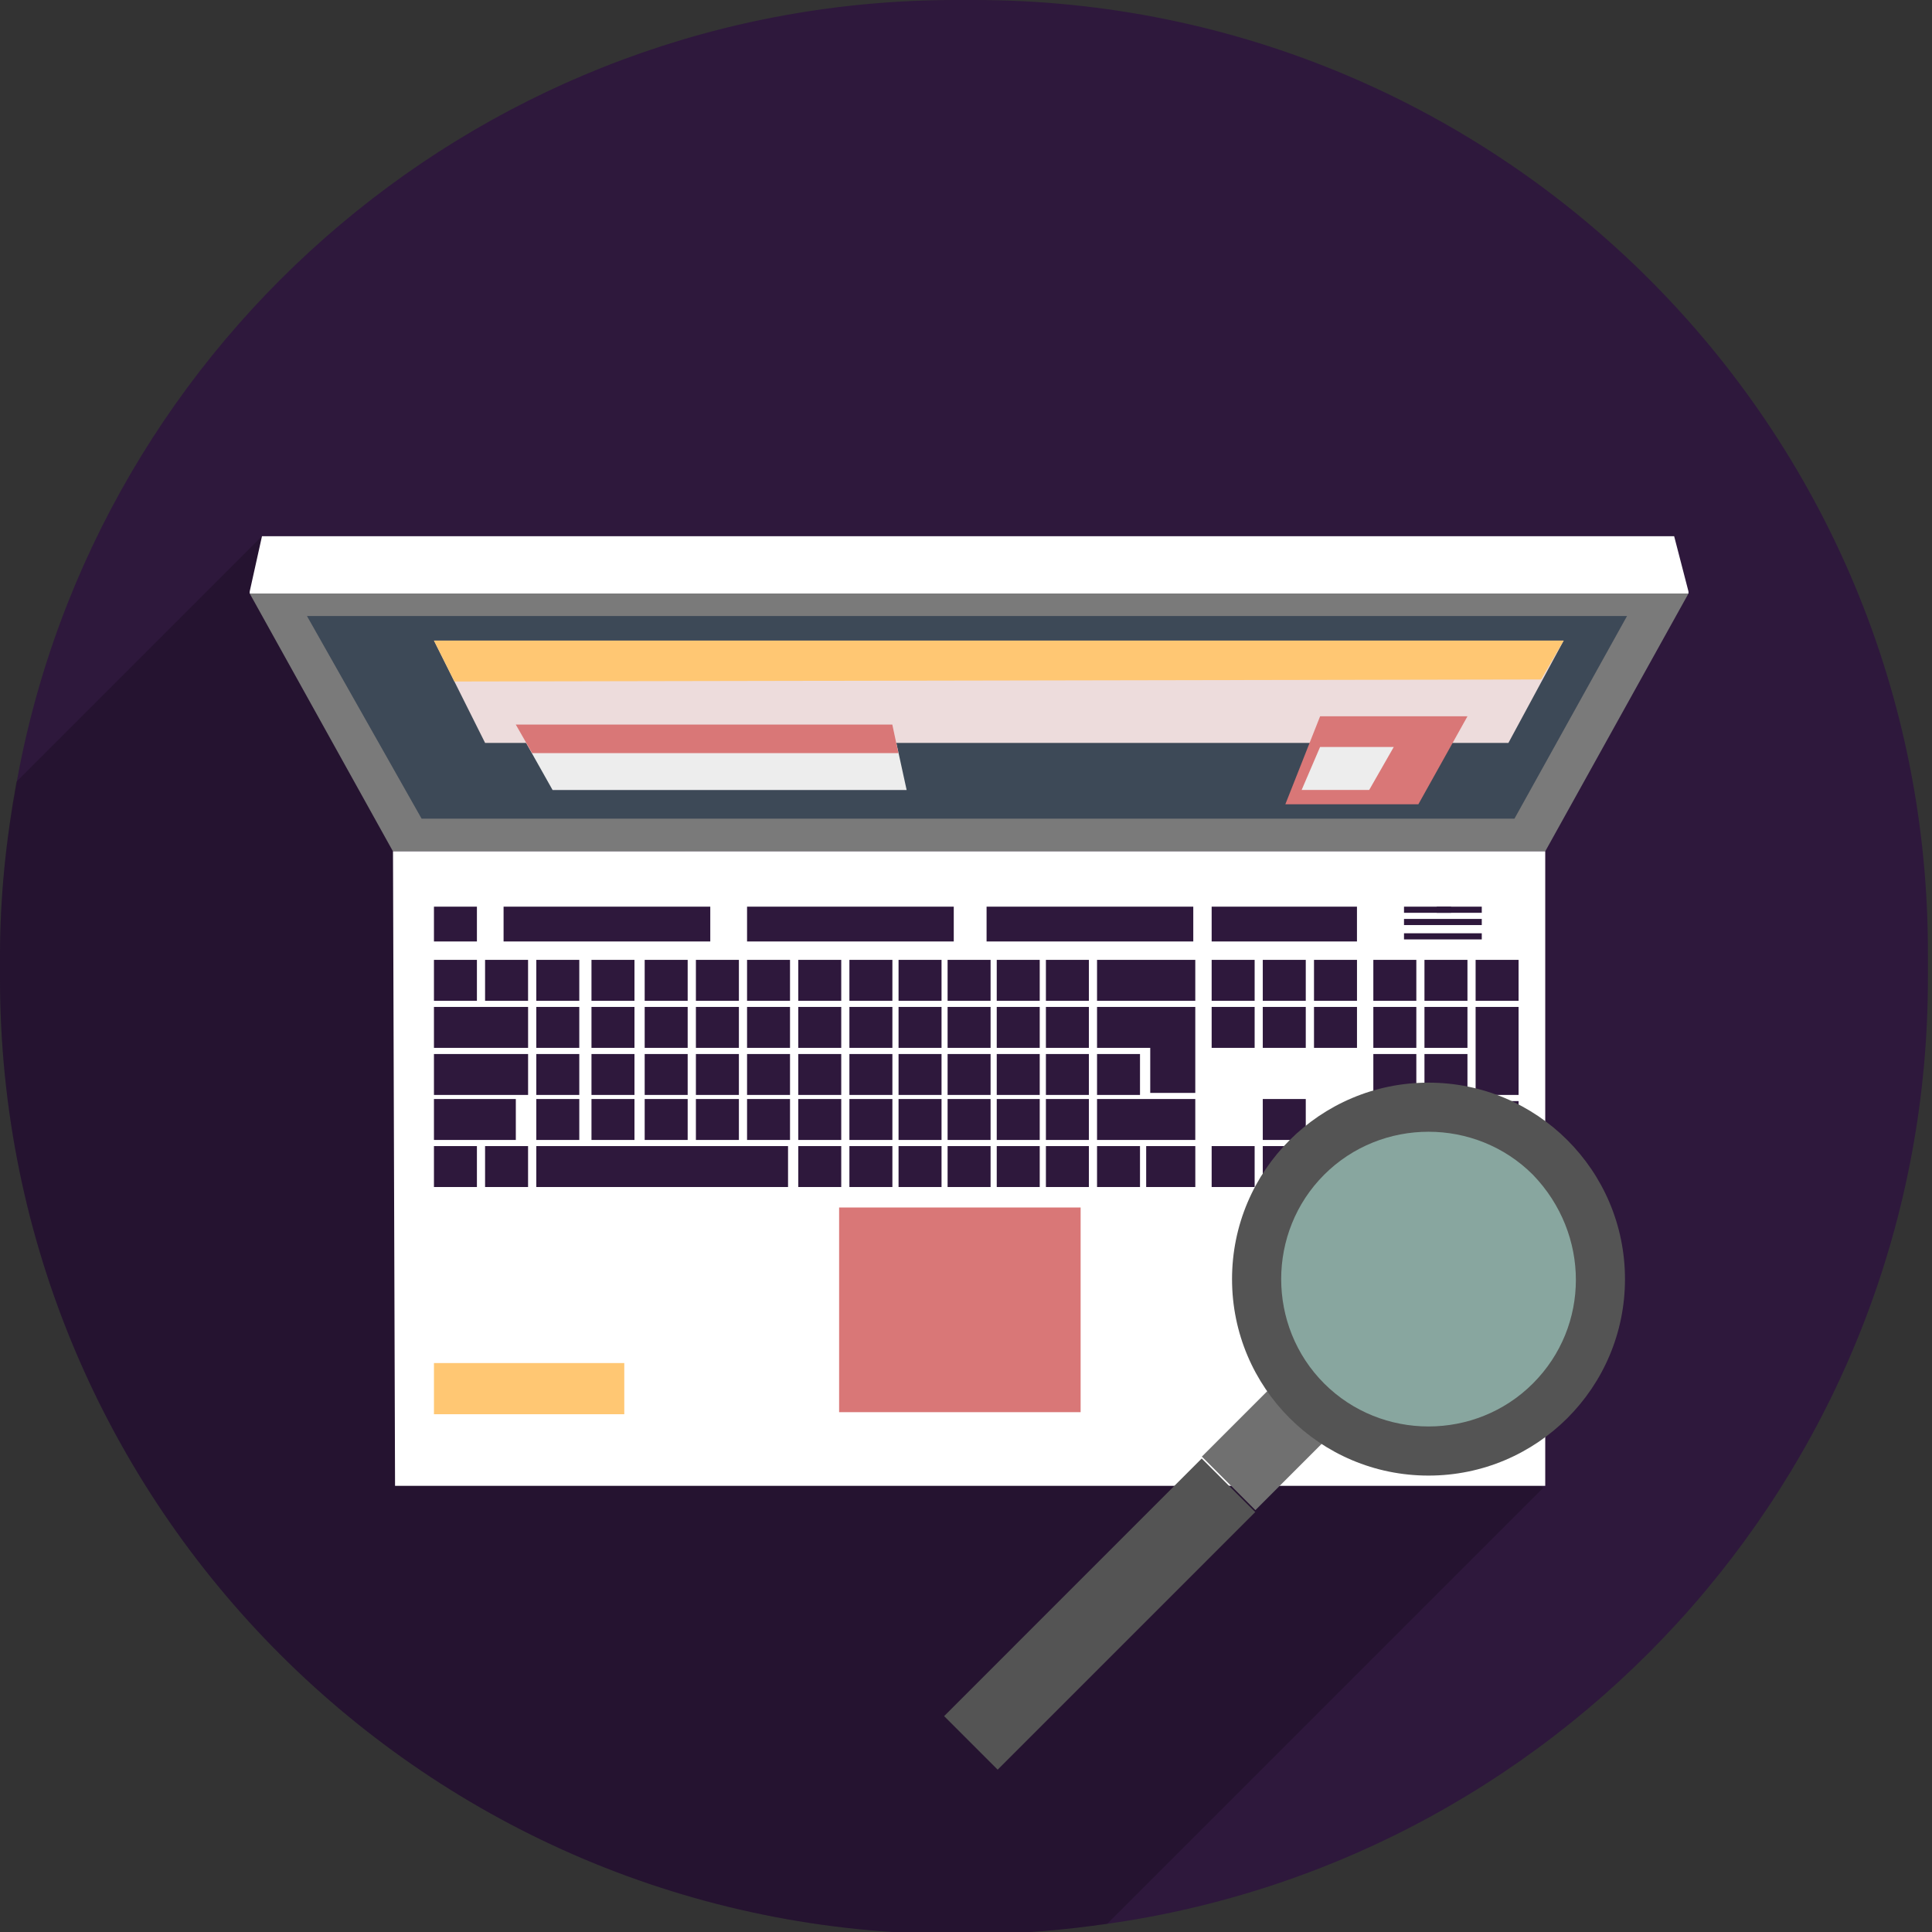 <svg width="80" height="80" viewBox="0 0 80 80" fill="none" xmlns="http://www.w3.org/2000/svg">
<rect x="0" y="0" width="80" height="80" fill="#333333" stroke="none"/>
<g clip-path="url(#clip0_13162_169060)">
<g clip-path="url(#clip1_13162_169060)">
<path d="M40.339 0H39.576C20.169 0 3.983 13.983 0.678 32.458C0.254 34.746 0 37.119 0 39.576V40.508C0 62.373 17.712 80.085 39.576 80.085H40.339C42.203 80.085 44.068 79.915 45.847 79.661C65.085 76.949 79.831 60.424 79.831 40.508V39.576C79.915 17.712 62.203 0 40.339 0Z" fill="#2E183C"/>
<path opacity="0.2" d="M10.848 22.203L0.678 32.373C0.254 34.745 0 37.118 0 39.576V40.508C0 62.373 17.712 80.085 39.576 80.085H40.339C42.203 80.085 44.068 79.915 45.847 79.661L63.898 61.61L10.848 22.203Z" fill="black"/>
<path d="M69.916 24.576H10.34V24.491L10.848 22.203H69.323L69.916 24.491V24.576Z" fill="white"/>
<path d="M63.984 35.254H16.272L10.34 24.576H69.916L63.984 35.254Z" fill="#7A7A7A"/>
<path d="M62.711 33.898H17.457L12.711 25.508H67.372L62.711 33.898Z" fill="#3D4957"/>
<path d="M62.46 30.763H20.087L17.969 26.525H64.748L62.46 30.763Z" fill="#EDDCDC"/>
<path d="M58.731 33.304H53.223L54.663 29.66H60.765L58.731 33.304Z" fill="#D97777"/>
<path d="M56.695 32.711H53.898L54.661 30.932H57.712L56.695 32.711Z" fill="#EDEDED"/>
<path d="M63.816 28.136L18.816 28.22L17.969 26.525H64.748L63.816 28.136Z" fill="#FFC773"/>
<path d="M63.985 61.525H16.358L16.273 35.254H63.985V61.525Z" fill="white"/>
<path d="M19.748 37.543H17.969V38.984H19.748V37.543Z" fill="#2E183C"/>
<path d="M29.411 37.543H20.852V38.984H29.411V37.543Z" fill="#2E183C"/>
<path d="M39.493 37.543H30.934V38.984H39.493V37.543Z" fill="#2E183C"/>
<path d="M49.411 37.543H40.852V38.984H49.411V37.543Z" fill="#2E183C"/>
<path d="M56.189 37.543H50.172V38.984H56.189V37.543Z" fill="#2E183C"/>
<path d="M19.748 39.746H17.969V41.441H19.748V39.746Z" fill="#2E183C"/>
<path d="M21.866 39.746H20.086V41.441H21.866V39.746Z" fill="#2E183C"/>
<path d="M23.987 39.746H22.207V41.441H23.987V39.746Z" fill="#2E183C"/>
<path d="M26.272 39.746H24.492V41.441H26.272V39.746Z" fill="#2E183C"/>
<path d="M28.475 39.746H26.695V41.441H28.475V39.746Z" fill="#2E183C"/>
<path d="M30.596 39.746H28.816V41.441H30.596V39.746Z" fill="#2E183C"/>
<path d="M41.018 39.746H39.238V41.441H41.018V39.746Z" fill="#2E183C"/>
<path d="M49.494 39.746H45.426V41.441H49.494V39.746Z" fill="#2E183C"/>
<path d="M21.867 41.695H17.969V43.39H21.867V41.695Z" fill="#2E183C"/>
<path d="M23.987 41.695H22.207V43.39H23.987V41.695Z" fill="#2E183C"/>
<path d="M26.272 41.695H24.492V43.39H26.272V41.695Z" fill="#2E183C"/>
<path d="M28.475 41.695H26.695V43.39H28.475V41.695Z" fill="#2E183C"/>
<path d="M30.596 41.695H28.816V43.39H30.596V41.695Z" fill="#2E183C"/>
<path d="M41.018 41.695H39.238V43.39H41.018V41.695Z" fill="#2E183C"/>
<path d="M21.867 43.645H17.969V45.339H21.867V43.645Z" fill="#2E183C"/>
<path d="M23.987 43.645H22.207V45.339H23.987V43.645Z" fill="#2E183C"/>
<path d="M26.272 43.645H24.492V45.339H26.272V43.645Z" fill="#2E183C"/>
<path d="M28.475 43.645H26.695V45.339H28.475V43.645Z" fill="#2E183C"/>
<path d="M30.596 43.645H28.816V45.339H30.596V43.645Z" fill="#2E183C"/>
<path d="M41.018 43.645H39.238V45.339H41.018V43.645Z" fill="#2E183C"/>
<path d="M49.494 43.39V41.695H45.426V43.39H47.629V45.255H49.494V43.39Z" fill="#2E183C"/>
<path d="M21.359 45.508H17.969V47.203H21.359V45.508Z" fill="#2E183C"/>
<path d="M23.987 45.508H22.207V47.203H23.987V45.508Z" fill="#2E183C"/>
<path d="M26.272 45.508H24.492V47.203H26.272V45.508Z" fill="#2E183C"/>
<path d="M28.475 45.508H26.695V47.203H28.475V45.508Z" fill="#2E183C"/>
<path d="M30.596 45.508H28.816V47.203H30.596V45.508Z" fill="#2E183C"/>
<path d="M32.713 39.746H30.934V41.441H32.713V39.746Z" fill="#2E183C"/>
<path d="M32.713 41.695H30.934V43.39H32.713V41.695Z" fill="#2E183C"/>
<path d="M32.713 43.645H30.934V45.339H32.713V43.645Z" fill="#2E183C"/>
<path d="M32.713 45.508H30.934V47.203H32.713V45.508Z" fill="#2E183C"/>
<path d="M34.834 39.746H33.055V41.441H34.834V39.746Z" fill="#2E183C"/>
<path d="M34.834 41.695H33.055V43.39H34.834V41.695Z" fill="#2E183C"/>
<path d="M34.834 43.645H33.055V45.339H34.834V43.645Z" fill="#2E183C"/>
<path d="M34.834 45.508H33.055V47.203H34.834V45.508Z" fill="#2E183C"/>
<path d="M36.952 39.746H35.172V41.441H36.952V39.746Z" fill="#2E183C"/>
<path d="M36.952 41.695H35.172V43.39H36.952V41.695Z" fill="#2E183C"/>
<path d="M36.952 43.645H35.172V45.339H36.952V43.645Z" fill="#2E183C"/>
<path d="M36.952 45.508H35.172V47.203H36.952V45.508Z" fill="#2E183C"/>
<path d="M38.987 39.746H37.207V41.441H38.987V39.746Z" fill="#2E183C"/>
<path d="M38.987 41.695H37.207V43.39H38.987V41.695Z" fill="#2E183C"/>
<path d="M38.987 43.645H37.207V45.339H38.987V43.645Z" fill="#2E183C"/>
<path d="M38.987 45.508H37.207V47.203H38.987V45.508Z" fill="#2E183C"/>
<path d="M41.018 45.508H39.238V47.203H41.018V45.508Z" fill="#2E183C"/>
<path d="M49.494 45.508H45.426V47.203H49.494V45.508Z" fill="#2E183C"/>
<path d="M19.748 47.457H17.969V49.152H19.748V47.457Z" fill="#2E183C"/>
<path d="M21.866 47.457H20.086V49.152H21.866V47.457Z" fill="#2E183C"/>
<path d="M32.631 47.457H22.207V49.152H32.631V47.457Z" fill="#2E183C"/>
<path d="M36.952 47.457H35.172V49.152H36.952V47.457Z" fill="#2E183C"/>
<path d="M34.834 47.457H33.055V49.152H34.834V47.457Z" fill="#2E183C"/>
<path d="M44.746 50H34.746V58.475H44.746V50Z" fill="#D97777"/>
<path d="M38.987 47.457H37.207V49.152H38.987V47.457Z" fill="#2E183C"/>
<path d="M41.018 47.457H39.238V49.152H41.018V47.457Z" fill="#2E183C"/>
<path d="M43.053 39.746H41.273V41.441H43.053V39.746Z" fill="#2E183C"/>
<path d="M43.053 41.695H41.273V43.39H43.053V41.695Z" fill="#2E183C"/>
<path d="M43.053 43.645H41.273V45.339H43.053V43.645Z" fill="#2E183C"/>
<path d="M43.053 45.508H41.273V47.203H43.053V45.508Z" fill="#2E183C"/>
<path d="M43.053 47.457H41.273V49.152H43.053V47.457Z" fill="#2E183C"/>
<path d="M45.088 39.746H43.309V41.441H45.088V39.746Z" fill="#2E183C"/>
<path d="M51.952 39.746H50.172V41.441H51.952V39.746Z" fill="#2E183C"/>
<path d="M54.069 39.746H52.289V41.441H54.069V39.746Z" fill="#2E183C"/>
<path d="M56.19 39.746H54.41V41.441H56.19V39.746Z" fill="#2E183C"/>
<path d="M51.952 41.695H50.172V43.39H51.952V41.695Z" fill="#2E183C"/>
<path d="M54.069 41.695H52.289V43.39H54.069V41.695Z" fill="#2E183C"/>
<path d="M56.19 41.695H54.41V43.39H56.19V41.695Z" fill="#2E183C"/>
<path d="M58.647 39.746H56.867V41.441H58.647V39.746Z" fill="#2E183C"/>
<path d="M60.764 39.746H58.984V41.441H60.764V39.746Z" fill="#2E183C"/>
<path d="M62.881 39.746H61.102V41.441H62.881V39.746Z" fill="#2E183C"/>
<path d="M58.647 41.695H56.867V43.39H58.647V41.695Z" fill="#2E183C"/>
<path d="M60.764 41.695H58.984V43.39H60.764V41.695Z" fill="#2E183C"/>
<path d="M58.647 43.645H56.867V45.339H58.647V43.645Z" fill="#2E183C"/>
<path d="M60.764 43.645H58.984V45.339H60.764V43.645Z" fill="#2E183C"/>
<path d="M62.881 41.695H61.102V45.339H62.881V41.695Z" fill="#2E183C"/>
<path d="M58.647 45.594H56.867V47.289H58.647V45.594Z" fill="#2E183C"/>
<path d="M60.764 45.594H58.984V47.289H60.764V45.594Z" fill="#2E183C"/>
<path d="M54.069 45.508H52.289V47.203H54.069V45.508Z" fill="#2E183C"/>
<path d="M51.952 47.457H50.172V49.152H51.952V47.457Z" fill="#2E183C"/>
<path d="M54.069 47.457H52.289V49.152H54.069V47.457Z" fill="#2E183C"/>
<path d="M56.19 47.457H54.41V49.152H56.19V47.457Z" fill="#2E183C"/>
<path d="M60.766 47.457H56.867V49.152H60.766V47.457Z" fill="#2E183C"/>
<path d="M62.881 45.594H61.102V49.153H62.881V45.594Z" fill="#2E183C"/>
<path d="M45.088 41.695H43.309V43.39H45.088V41.695Z" fill="#2E183C"/>
<path d="M45.088 43.645H43.309V45.339H45.088V43.645Z" fill="#2E183C"/>
<path d="M47.205 43.645H45.426V45.339H47.205V43.645Z" fill="#2E183C"/>
<path d="M45.088 45.508H43.309V47.203H45.088V45.508Z" fill="#2E183C"/>
<path d="M45.088 47.457H43.309V49.152H45.088V47.457Z" fill="#2E183C"/>
<path d="M47.205 47.457H45.426V49.152H47.205V47.457Z" fill="#2E183C"/>
<path d="M49.495 47.457H47.461V49.152H49.495V47.457Z" fill="#2E183C"/>
<path d="M61.357 37.543H58.137V37.797H61.357V37.543Z" fill="#2E183C"/>
<path d="M61.357 38.051H58.137V38.305H61.357V38.051Z" fill="#2E183C"/>
<path d="M61.357 38.645H58.137V38.899H61.357V38.645Z" fill="#2E183C"/>
<path d="M60.085 37.543H59.492V37.797H60.085V37.543Z" fill="#2E183C"/>
<path d="M58.9 56.44H55.934V58.558H58.9V56.44Z" fill="#FFC773"/>
<path d="M25.85 56.441H17.969V58.56H25.85V56.441Z" fill="#FFC773"/>
<path d="M62.544 56.441H59.578V58.56H62.544V56.441Z" fill="#FFC773"/>
<path d="M37.542 32.712H22.881L21.355 30H36.949L37.542 32.712Z" fill="#EDEDED"/>
<path d="M37.203 31.186H22.033L21.355 30H36.949L37.203 31.186Z" fill="#D97777"/>
<path d="M52.882 57.198L49.766 60.315L51.983 62.532L55.099 59.416L52.882 57.198Z" fill="#707070"/>
<path d="M59.151 61.101C63.644 61.101 67.287 57.459 67.287 52.966C67.287 48.472 63.644 44.83 59.151 44.83C54.658 44.83 51.016 48.472 51.016 52.966C51.016 57.459 54.658 61.101 59.151 61.101Z" fill="#545454"/>
<path d="M63.474 57.287C61.102 59.66 57.203 59.66 54.83 57.287C52.458 54.914 52.458 51.016 54.83 48.643C57.203 46.27 61.102 46.27 63.474 48.643C65.847 51.101 65.847 54.914 63.474 57.287Z" fill="#88A69F"/>
<path d="M49.76 60.394L39.094 71.061L41.311 73.278L51.977 62.611L49.76 60.394Z" fill="#545454"/>
</g>
</g>
<defs>
<clipPath id="clip0_13162_169060">
<rect width="80" height="80" fill="white"/>
</clipPath>
<clipPath id="clip1_13162_169060">
<rect width="79.915" height="80" fill="white"/>
</clipPath>
</defs>
</svg>
